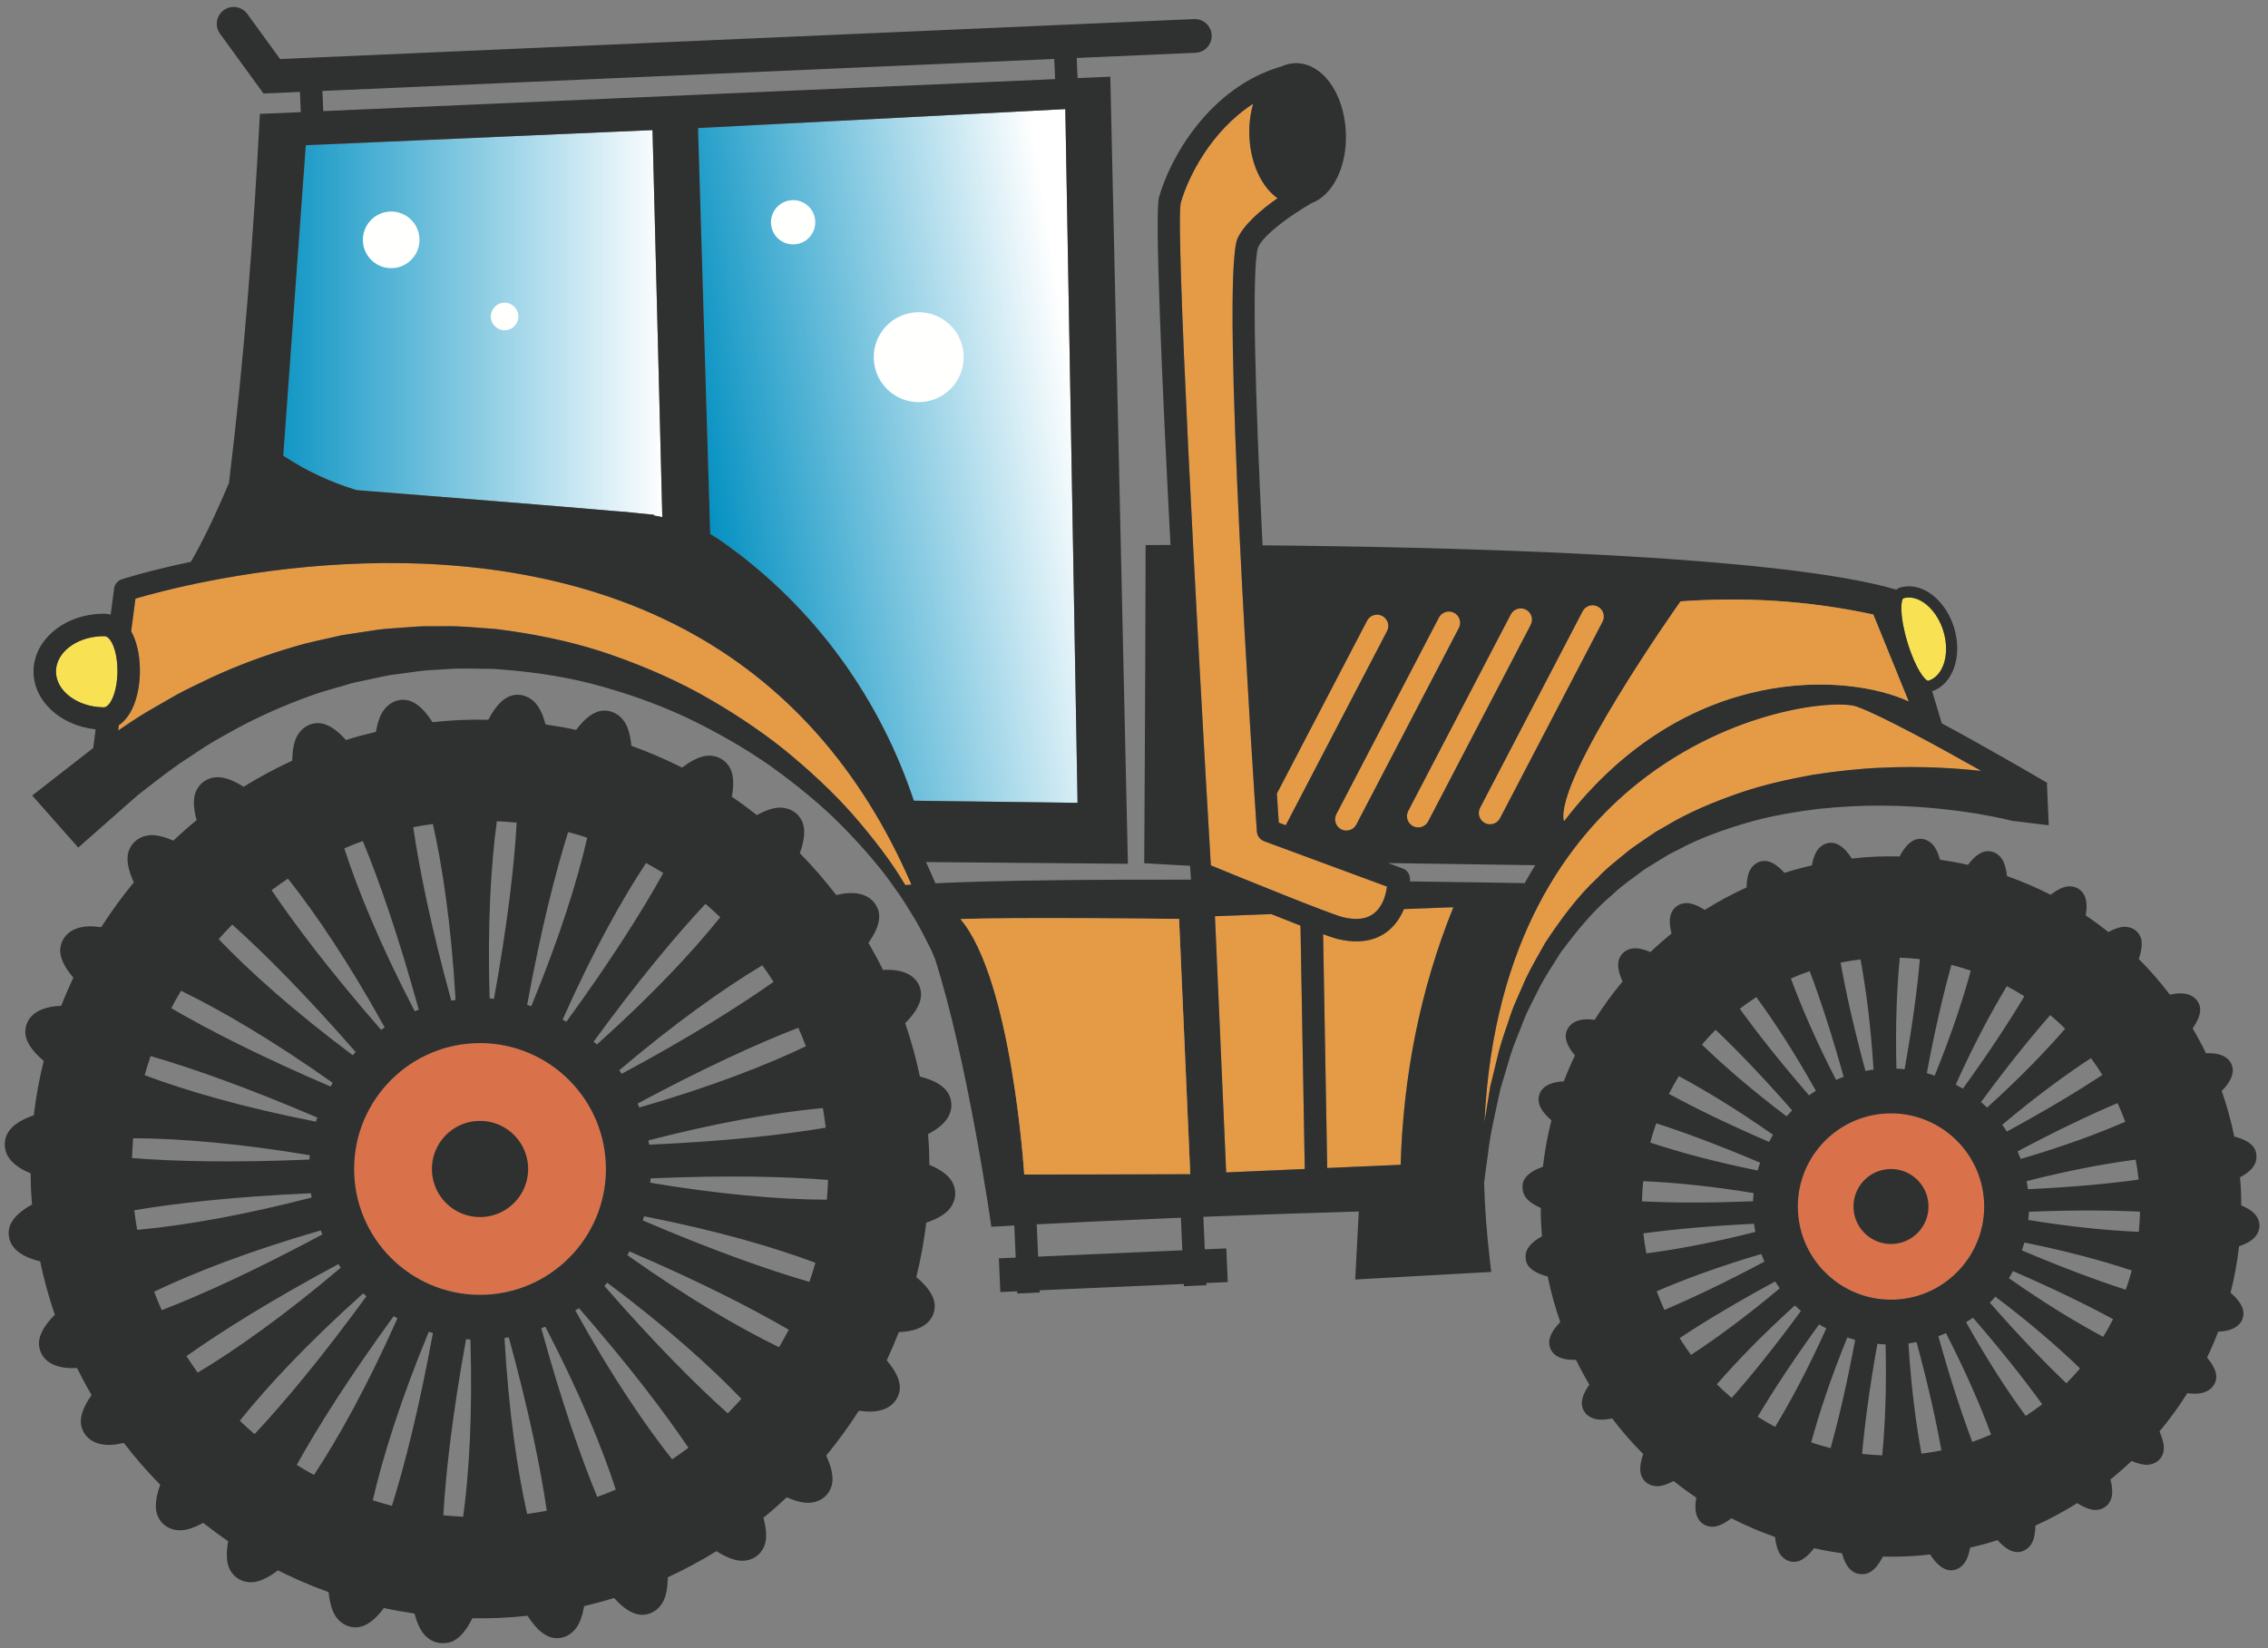 <?xml version="1.0" encoding="UTF-8"?>
<!DOCTYPE svg PUBLIC "-//W3C//DTD SVG 1.1//EN" "http://www.w3.org/Graphics/SVG/1.1/DTD/svg11.dtd">
<svg version="1.1" xmlns="http://www.w3.org/2000/svg" xmlns:xlink="http://www.w3.org/1999/xlink" x="0" y="0" width="586" height="426" viewBox="0, 0, 586, 426">
  <rect x="0" y="0" width="586" height="426" fill="#808080" stroke="none"/>
  <defs>
    <linearGradient id="Gradient_1" gradientUnits="userSpaceOnUse" x1="374.285" y1="261.731" x2="580.497" y2="228.961" gradientTransform="matrix(0.481, 0, 0, 0.48, 0, 0)">
      <stop offset="0" stop-color="#008FC1"/>
      <stop offset="1" stop-color="#FFFFFF"/>
    </linearGradient>
    <clipPath id="Clip_1">
      <path d="M278.416,207.489 L236.107,206.931 C227.629,181.326 210.997,157.035 186.166,139.692 C185.311,139.098 184.42,138.549 183.511,138.036 L180.352,33.096 L275.257,28.191 L278.416,207.489 z"/>
    </clipPath>
    <linearGradient id="Gradient_2" gradientUnits="userSpaceOnUse" x1="150.216" y1="173.795" x2="357.216" y2="173.795" gradientTransform="matrix(0.481, 0, 0, 0.481, 0, 0)">
      <stop offset="0" stop-color="#1096C5"/>
      <stop offset="1" stop-color="#FFFFFF"/>
    </linearGradient>
    <clipPath id="Clip_2">
      <path d="M171.127,133.644 C170.416,133.491 169.696,133.347 168.967,133.221 L168.976,133.032 C168.067,132.933 166.645,132.789 164.872,132.627 C162.829,132.384 160.732,132.195 158.572,132.06 C142.921,130.701 114.508,128.433 92.089,126.66 C85.564,124.635 79.219,121.782 73.189,117.75 L79.012,37.533 L168.598,33.618 L171.127,133.644 z"/>
    </clipPath>
  </defs>
  <g id="Layer_1">
    <g clip-path="url(#Clip_1)">
      <path d="M279.409,27.526 L279.409,208.006 L179.842,208.006 L179.842,27.526 L279.409,27.526 z" fill="url(#Gradient_1)"/>
    </g>
    <g clip-path="url(#Clip_2)">
      <path d="M171.821,32.85 L171.821,134.341 L72.254,134.341 L72.254,32.85 L171.821,32.85 z" fill="url(#Gradient_2)"/>
    </g>
    <path d="M14.467,173.446 C14.531,168.675 19.624,164.716 26.059,164.434 C26.374,164.421 26.696,164.416 27.017,164.421 C28.56,164.444 30.261,167.893 30.341,173.002 C30.426,178.517 28.569,182.721 26.858,182.795 L26.772,182.798 C19.92,182.705 14.402,178.513 14.467,173.446" fill="#F8E253"/>
    <path d="M498.194,175.95 C497.5,175.952 494.98,173.081 492.825,165.93 C490.672,158.774 491.195,154.999 491.773,154.629 C492.164,154.513 492.578,154.442 492.997,154.424 C496.663,154.263 500.592,158.008 502.137,163.133 C503.907,169.01 502.14,174.757 498.194,175.95" fill="#F8E253"/>
    <path d="M91.52,303.53 C90.736,285.604 104.683,270.384 122.604,269.601 C140.525,268.817 155.748,282.76 156.531,300.686 C157.315,318.605 143.369,333.824 125.446,334.609 C107.527,335.392 92.304,321.449 91.52,303.53" fill="#D9724A"/>
    <path d="M489.643,335.865 C476.382,336.446 465.12,326.124 464.54,312.862 C463.959,299.596 474.275,288.334 487.537,287.757 C500.801,287.175 512.063,297.493 512.644,310.756 C513.222,324.02 502.905,335.286 489.643,335.865" fill="#D9724A"/>
    <path d="M358.367,229.132 C357.973,232.086 356.484,237.227 350.903,237.473 C349.707,237.524 348.356,237.372 346.879,237.006 C343.204,236.013 322.468,227.592 312.857,223.64 C308.961,157.558 303.742,58.741 305.071,52.475 C306.971,45.7 312.977,33.778 323.785,26.826 C323.044,29.365 322.682,32.222 322.814,35.263 C323.126,42.396 326.014,48.34 330.079,51.227 C325.844,54.192 321.292,58.052 319.64,61.858 C315.44,74.823 323.776,200.58 324.742,214.878 C324.818,216.02 325.56,217.01 326.633,217.406 L358.367,229.132" fill="#E59B46"/>
    <path d="M358.373,163.104 L332.207,213.273 L330.412,212.609 C330.249,210.163 330.083,207.641 329.916,205.094 L353.223,160.413 C353.965,158.992 355.719,158.441 357.143,159.183 C358.564,159.927 359.117,161.678 358.373,163.104" fill="#E59B46"/>
    <path d="M376.935,162.291 L350.444,213.086 C349.946,214.04 348.996,214.601 347.991,214.646 C347.501,214.667 346.992,214.564 346.522,214.32 C345.101,213.576 344.55,211.821 345.292,210.397 L371.783,159.602 C372.526,158.179 374.285,157.626 375.706,158.37 C377.126,159.114 377.679,160.868 376.935,162.291" fill="#E59B46"/>
    <path d="M395.506,161.478 L369.007,212.275 C368.509,213.228 367.56,213.789 366.555,213.834 C366.063,213.856 365.556,213.753 365.087,213.507 C363.663,212.763 363.114,211.01 363.854,209.586 L390.352,158.789 C391.094,157.368 392.848,156.814 394.269,157.558 C395.694,158.301 396.244,160.055 395.506,161.478" fill="#E59B46"/>
    <path d="M414.067,160.668 L387.57,211.463 C387.072,212.415 386.121,212.977 385.12,213.023 C384.625,213.043 384.121,212.942 383.65,212.694 C382.229,211.951 381.678,210.197 382.418,208.774 L408.912,157.976 C409.655,156.555 411.409,156.004 412.833,156.747 C414.256,157.49 414.808,159.244 414.067,160.668" fill="#E59B46"/>
    <path d="M383.553,290.051 C385.792,242.845 405.361,216.578 423.278,202.329 C447.476,183.081 474.485,180.733 479.748,182.611 C486.04,184.858 501.196,193.172 511.915,199.224 C505.584,198.562 496.681,197.9 486.028,198.409 C480.576,198.621 474.686,199.269 468.503,200.215 C462.34,201.341 455.86,202.719 449.374,204.948 C442.917,207.205 436.313,209.88 430.145,213.635 L427.8,214.975 L425.55,216.503 C424.064,217.54 422.539,218.537 421.078,219.611 C418.3,221.969 415.329,224.11 412.838,226.793 C407.473,231.76 403.197,237.714 399.264,243.622 C397.533,246.727 395.732,249.77 394.231,252.895 C392.9,256.098 391.333,259.158 390.272,262.347 C389.254,265.545 388.052,268.622 387.25,271.744 C386.493,274.869 385.751,277.928 385.027,280.901 C384.532,284.053 383.997,287.096 383.553,290.051" fill="#E59B46"/>
    <path d="M342.924,301.854 L341.864,241.433 C343.452,242.012 344.699,242.435 345.431,242.634 C347.511,243.143 349.412,243.354 351.154,243.278 C357.503,242.997 360.986,239.139 362.75,234.941 L375.518,234.458 C366.736,256.227 362.576,278.449 361.891,301.024 L356.318,301.266 L352.047,301.453 L342.924,301.854" fill="#E59B46"/>
    <path d="M313.918,236.792 L328.459,236.239 C331.072,237.283 333.656,238.301 336.015,239.219 L337.12,302.107 L316.816,302.996 L313.918,236.792" fill="#E59B46"/>
    <path d="M34.998,154.707 C47.017,151.156 119.21,131.919 176.956,162.705 C202.979,176.58 222.583,198.713 235.491,228.62 C234.953,228.659 234.427,228.699 233.918,228.736 C233.833,228.598 233.75,228.46 233.659,228.322 C230.17,222.453 225.626,216.594 220.5,210.677 C215.331,204.781 209.247,199.147 202.61,193.714 C195.902,188.358 188.451,183.477 180.531,179.084 C172.568,174.761 164.021,171.205 155.224,168.308 C146.391,165.484 137.237,163.687 128.117,162.559 C123.538,162.26 118.984,161.715 114.464,161.85 C112.206,161.884 109.95,161.764 107.723,161.926 C105.497,162.089 103.281,162.251 101.088,162.408 C98.879,162.505 96.732,162.89 94.59,163.2 C92.447,163.53 90.326,163.854 88.226,164.173 C84.113,165.176 79.992,165.892 76.128,167.096 C68.348,169.339 61.171,172.077 54.755,175.031 C51.594,176.594 48.483,177.972 45.666,179.522 C42.876,181.129 40.233,182.651 37.749,184.083 C35.105,185.704 32.723,187.29 30.536,188.781 L30.713,187.416 C34.531,184.883 36.238,178.697 36.149,172.915 C36.087,168.918 35.264,165.608 33.889,163.156 L34.998,154.707" fill="#E59B46"/>
    <path d="M225.764,92.812 C226.045,99.225 231.47,104.196 237.881,103.914 C244.296,103.634 249.266,98.21 248.984,91.797 C248.703,85.386 243.28,80.415 236.867,80.696 C230.454,80.976 225.483,86.401 225.764,92.812" fill="#FFFFFE"/>
    <path d="M126.822,81.944 C126.908,83.91 128.573,85.433 130.537,85.348 C132.502,85.261 134.028,83.598 133.942,81.632 C133.855,79.666 132.191,78.143 130.226,78.23 C128.261,78.316 126.736,79.977 126.822,81.944" fill="#FFFFFE"/>
    <path d="M199.204,57.695 C199.343,60.852 202.022,63.299 205.176,63.161 C208.329,63.023 210.783,60.351 210.646,57.194 C210.508,54.037 207.829,51.59 204.677,51.727 C201.522,51.865 199.067,54.537 199.204,57.695" fill="#FFFFFE"/>
    <path d="M93.764,62.306 C93.94,66.345 97.359,69.474 101.395,69.297 C105.431,69.12 108.561,65.706 108.383,61.667 C108.207,57.63 104.791,54.501 100.754,54.677 C96.72,54.853 93.588,58.269 93.764,62.306" fill="#FFFFFE"/>
    <path d="M248.184,237.542 C260.52,237.005 304.648,237.483 304.648,237.483 L307.53,303.402 L264.64,303.538 C264.64,303.538 261.474,253.186 248.184,237.542 z M267.869,316.413 C276.53,315.972 289.484,315.347 305.116,314.705 L305.485,323.127 L268.234,324.757 L267.869,316.413 z M305.071,52.475 C306.971,45.7 312.977,33.778 323.785,26.826 C323.044,29.365 322.682,32.222 322.814,35.263 C323.126,42.396 326.014,48.34 330.079,51.227 C325.844,54.192 321.292,58.052 319.64,61.858 C315.44,74.823 323.776,200.58 324.742,214.878 C324.818,216.02 325.56,217.01 326.633,217.406 L358.367,229.132 C357.973,232.086 356.484,237.227 350.903,237.473 C349.707,237.524 348.356,237.372 346.879,237.006 C343.204,236.013 322.468,227.592 312.857,223.64 C308.961,157.558 303.742,58.741 305.071,52.475 z M313.918,236.792 L328.459,236.239 C331.072,237.283 333.656,238.301 336.015,239.219 L337.12,302.107 L316.816,302.996 L313.918,236.792 z M342.924,301.854 L341.864,241.433 C343.452,242.012 344.699,242.435 345.431,242.634 C347.511,243.143 349.412,243.354 351.154,243.278 C357.503,242.997 360.986,239.139 362.75,234.941 L375.518,234.458 C366.736,256.227 362.576,278.449 361.891,301.024 L356.318,301.266 L352.047,301.453 L342.924,301.854 z M364.301,227.786 C364.308,227.565 364.318,227.339 364.316,227.137 C364.304,225.927 363.548,224.852 362.416,224.437 L358.665,223.05 L396.677,223.601 C395.742,225.093 394.834,226.643 393.945,228.236 C391.738,228.193 380.297,227.991 364.301,227.786 z M383.553,290.051 C385.792,242.845 405.361,216.578 423.278,202.329 C447.476,183.081 474.485,180.733 479.748,182.611 C486.04,184.858 501.196,193.172 511.915,199.224 C505.584,198.562 496.681,197.9 486.028,198.409 C480.576,198.621 474.686,199.269 468.503,200.215 C462.34,201.341 455.86,202.719 449.374,204.948 C442.917,207.205 436.313,209.88 430.145,213.635 L427.8,214.975 L425.55,216.503 C424.064,217.54 422.539,218.537 421.078,219.611 C418.3,221.969 415.329,224.11 412.838,226.793 C407.473,231.76 403.197,237.714 399.264,243.622 C397.533,246.727 395.732,249.77 394.231,252.895 C392.9,256.098 391.333,259.158 390.272,262.347 C389.254,265.545 388.052,268.622 387.25,271.744 C386.493,274.869 385.751,277.928 385.027,280.901 C384.532,284.053 383.997,287.096 383.553,290.051 z M498.194,175.95 C497.5,175.952 494.98,173.081 492.825,165.93 C490.672,158.774 491.195,154.999 491.773,154.629 C492.164,154.513 492.578,154.442 492.997,154.424 C496.663,154.263 500.592,158.008 502.137,163.133 C503.907,169.01 502.14,174.757 498.194,175.95 z M493.14,181.255 C478.052,174.176 435.979,170.695 404.109,212.189 C401.691,201.264 434.217,155.418 434.217,155.418 C450.108,154.288 466.596,155.054 484.022,158.821 L493.14,181.255 z M414.067,160.668 L387.57,211.463 C387.072,212.415 386.121,212.977 385.12,213.023 C384.625,213.043 384.121,212.942 383.65,212.694 C382.229,211.951 381.678,210.197 382.418,208.774 L408.912,157.976 C409.655,156.555 411.409,156.004 412.833,156.747 C414.256,157.49 414.808,159.244 414.067,160.668 z M395.506,161.478 L369.007,212.275 C368.509,213.228 367.56,213.789 366.555,213.834 C366.063,213.856 365.556,213.753 365.087,213.507 C363.663,212.763 363.114,211.01 363.854,209.586 L390.352,158.789 C391.094,157.368 392.848,156.814 394.269,157.558 C395.694,158.301 396.244,160.055 395.506,161.478 z M376.935,162.291 L350.444,213.086 C349.946,214.04 348.996,214.601 347.991,214.646 C347.501,214.667 346.992,214.564 346.522,214.32 C345.101,213.576 344.55,211.821 345.292,210.397 L371.783,159.602 C372.526,158.179 374.285,157.626 375.706,158.37 C377.126,159.114 377.679,160.868 376.935,162.291 z M358.373,163.104 L332.207,213.273 L330.412,212.609 C330.249,210.163 330.083,207.641 329.916,205.094 L353.223,160.413 C353.965,158.992 355.719,158.441 357.143,159.183 C358.564,159.927 359.117,161.678 358.373,163.104 z M236.11,206.934 C227.626,181.325 210.996,157.033 186.169,139.688 C185.313,139.094 184.422,138.548 183.508,138.035 L180.354,33.099 L275.256,28.195 L278.419,207.488 L236.11,206.934 z M272.616,20.445 L83.527,28.717 L83.299,23.507 L272.387,15.235 L272.616,20.445 z M73.189,117.752 L79.01,37.533 L168.598,33.614 L171.129,133.64 C170.416,133.491 169.698,133.346 168.965,133.221 L168.974,133.036 C168.063,132.932 166.641,132.793 164.876,132.631 C162.828,132.384 160.728,132.198 158.574,132.063 C142.92,130.698 114.512,128.429 92.085,126.659 C85.568,124.633 79.216,121.786 73.189,117.752 z M176.956,162.705 C202.979,176.58 222.583,198.713 235.491,228.62 C234.953,228.659 234.427,228.699 233.918,228.736 C233.833,228.598 233.75,228.46 233.659,228.322 C230.17,222.453 225.626,216.594 220.5,210.677 C215.331,204.781 209.247,199.147 202.61,193.714 C195.902,188.358 188.451,183.477 180.531,179.084 C172.568,174.761 164.021,171.205 155.224,168.308 C146.391,165.484 137.237,163.687 128.117,162.559 C123.538,162.26 118.984,161.715 114.464,161.85 C112.206,161.884 109.95,161.764 107.723,161.926 C105.497,162.089 103.281,162.251 101.088,162.408 C98.879,162.505 96.732,162.89 94.59,163.2 C92.447,163.53 90.326,163.854 88.226,164.173 C84.113,165.176 79.992,165.892 76.128,167.096 C68.348,169.339 61.171,172.077 54.755,175.031 C51.594,176.594 48.483,177.972 45.666,179.522 C42.876,181.129 40.233,182.651 37.749,184.083 C35.105,185.704 32.723,187.29 30.536,188.781 L30.713,187.416 C34.531,184.883 36.238,178.697 36.149,172.915 C36.087,168.918 35.264,165.608 33.889,163.156 L34.998,154.707 C47.017,151.156 119.21,131.919 176.956,162.705 z M30.341,173.002 C30.426,178.517 28.569,182.721 26.858,182.795 L26.772,182.798 C19.92,182.705 14.402,178.513 14.467,173.446 C14.531,168.675 19.624,164.716 26.059,164.434 C26.374,164.421 26.696,164.416 27.017,164.421 C28.56,164.444 30.261,167.893 30.341,173.002 z M262.069,316.723 L262.431,325.012 L258.079,325.199 L258.459,333.906 L262.813,333.717 L262.839,334.293 L268.642,334.038 L268.617,333.461 L305.865,331.831 L305.891,332.408 L311.695,332.155 L311.671,331.58 L317.231,331.336 L316.854,322.629 L311.29,322.873 L310.921,314.469 C323.157,313.987 336.767,313.504 351.076,313.099 L350.161,330.674 L385.297,328.716 L384.96,325.831 C384.139,318.79 383.656,312.111 383.456,305.747 L383.463,305.629 C383.735,303.242 384.127,300.744 384.475,298.141 C385.026,292.903 386.429,287.374 387.655,281.505 C388.513,278.633 389.392,275.682 390.287,272.671 C391.227,269.672 392.552,266.742 393.689,263.703 C394.87,260.676 396.543,257.813 397.967,254.807 C399.562,251.885 401.433,249.082 403.215,246.216 C407.25,240.805 411.538,235.424 416.787,231.057 C419.226,228.673 422.114,226.829 424.784,224.771 C426.199,223.842 427.663,222.995 429.09,222.106 L431.236,220.796 L433.477,219.67 C439.352,216.484 445.616,214.332 451.706,212.541 C457.832,210.778 463.947,209.812 469.741,209.055 C475.572,208.474 481.107,208.145 486.231,208.213 C496.479,208.249 504.982,209.357 510.847,210.285 C513.77,210.793 516.055,211.233 517.568,211.581 C519.047,211.933 519.835,212.122 519.835,212.122 L529.354,213.28 L528.884,202.52 L528.986,202.34 L528.871,202.273 L528.87,202.215 L528.71,202.179 L526.479,200.875 C525.647,200.388 513.559,193.324 501.707,186.926 L499.233,178.638 C504.567,176.857 507.12,169.609 504.919,162.296 C502.973,155.833 497.904,151.302 492.872,151.523 C492.209,151.55 491.559,151.663 490.928,151.852 C490.561,151.962 490.248,152.151 489.957,152.383 C459.302,143.313 372.634,141.331 326.219,140.933 C324.339,102.87 323.351,69.239 325.068,63.908 C326.542,60.556 333.487,55.643 338.793,52.543 C344.345,50.504 348.129,43.09 347.738,34.173 C347.287,23.865 341.462,16.031 334.475,16.337 C333.321,16.388 332.225,16.675 331.191,17.134 C312.159,22.63 302.165,41.327 299.487,50.887 C298.295,54.371 300.157,97.159 302.423,140.841 C298.312,140.85 295.999,140.865 295.999,140.865 C295.934,176.81 295.641,223.094 295.641,223.094 L307.482,223.757 C307.557,224.986 307.722,227.339 307.722,227.339 C282.639,227.292 257.736,227.497 241.686,228.264 C240.907,226.406 240.083,224.593 239.257,222.789 L291.423,223.235 L286.884,19.821 L278.422,20.191 L278.191,14.98 L308.907,13.637 C311.315,13.531 313.178,11.498 313.071,9.092 C312.968,6.687 310.933,4.824 308.527,4.929 L72.381,15.259 L63.896,3.59 C62.476,1.639 59.751,1.216 57.809,2.628 C55.863,4.044 55.43,6.77 56.845,8.715 L68.085,24.172 L77.493,23.76 L77.721,28.971 L67.141,29.433 C65.498,61.177 63.065,92.949 59.163,124.781 C58.023,127.51 53.558,138.008 49.323,145.187 C38.375,147.479 31.678,149.641 31.445,149.717 C30.387,150.069 29.621,150.991 29.477,152.099 L28.596,158.83 C28.108,158.719 27.614,158.618 27.091,158.611 C17.002,158.49 8.765,165.169 8.66,173.367 C8.556,181.086 15.598,187.552 24.713,188.488 L24.08,193.315 C18.437,197.711 15.21,200.226 15.21,200.226 L8.323,205.593 L20.217,219.05 L26.754,213.289 C26.754,213.289 29.97,210.451 35.599,205.489 C38.576,203.232 42.107,200.336 46.373,197.351 C48.546,195.911 50.859,194.383 53.296,192.775 C55.763,191.213 58.494,189.821 61.273,188.213 C66.911,185.189 73.243,182.327 80.158,179.864 C83.59,178.549 87.265,177.707 90.957,176.545 C92.84,176.142 94.745,175.734 96.67,175.318 C98.6,174.917 100.538,174.437 102.537,174.236 C104.526,173.969 106.539,173.698 108.559,173.426 C110.585,173.149 112.647,173.144 114.715,172.987 C118.855,172.597 123.055,172.865 127.306,172.867 C135.772,173.407 144.393,174.543 152.83,176.688 C161.235,178.905 169.521,181.764 177.339,185.419 C185.116,189.136 192.54,193.365 199.3,198.125 C205.99,202.957 212.211,208.042 217.56,213.448 C222.866,218.875 227.647,224.313 231.388,229.819 C233.403,232.477 234.948,235.274 236.574,237.842 C238.079,240.476 239.38,243.057 240.59,245.487 C240.92,246.292 241.258,247.044 241.592,247.815 C250.121,274.606 256.145,317.044 256.145,317.044 C256.145,317.044 258.25,316.925 262.069,316.723 z M488.167,302.126 C493.515,301.893 498.039,306.035 498.273,311.384 C498.507,316.734 494.364,321.258 489.015,321.492 C483.668,321.724 479.143,317.58 478.907,312.234 C478.674,306.882 482.821,302.362 488.167,302.126 z M424.253,310.472 C424.289,308.72 424.388,306.981 424.564,305.264 C433.139,305.62 442.855,306.655 453.105,308.334 C453.037,309.035 452.978,309.738 452.95,310.448 C441.367,310.912 431.863,310.85 424.253,310.472 z M424.614,318.754 C432.162,317.716 441.626,316.823 453.205,316.273 C453.294,316.982 453.416,317.676 453.544,318.368 C443.479,320.936 433.891,322.816 425.38,323.915 C425.055,322.219 424.803,320.494 424.614,318.754 z M428.064,333.714 C435.237,330.605 444.197,327.292 455.08,324.084 C455.325,324.754 455.614,325.395 455.896,326.045 C445.796,331.417 437.188,335.509 430.052,338.531 C429.329,336.952 428.656,335.357 428.064,333.714 z M433.979,345.82 C440.331,341.611 448.471,336.698 458.662,331.181 C459.05,331.776 459.423,332.372 459.842,332.943 C451.202,340.206 443.495,345.863 436.918,350.149 C435.877,348.752 434.906,347.303 433.979,345.82 z M443.591,357.763 C448.707,351.853 455.347,344.985 463.759,337.38 C464.265,337.873 464.785,338.346 465.32,338.81 C458.46,348.153 452.483,355.549 447.443,361.264 C446.109,360.156 444.832,358.982 443.591,357.763 z M454.146,366.137 C458.034,359.598 463.23,351.649 470.009,342.274 C470.614,342.644 471.247,342.963 471.874,343.295 C467.215,353.638 462.711,362.071 458.656,368.758 C457.115,367.941 455.611,367.07 454.146,366.137 z M467.982,372.767 C470.026,365.217 473.031,356.147 477.309,345.637 C477.978,345.86 478.645,346.096 479.329,346.279 C477.209,357.664 475.035,366.91 472.979,374.244 C471.286,373.823 469.621,373.327 467.982,372.767 z M481.129,375.737 C481.794,368.141 483.035,358.711 485.075,347.294 C485.778,347.363 486.479,347.423 487.188,347.454 C487.476,358.792 487.073,368.335 486.321,376.116 C484.572,376.054 482.84,375.934 481.129,375.737 z M489.643,335.865 C476.382,336.446 465.12,326.124 464.54,312.862 C463.959,299.596 474.275,288.334 487.537,287.757 C500.801,287.175 512.063,297.493 512.644,310.756 C513.222,324.02 502.905,335.286 489.643,335.865 z M493.099,347.196 C493.808,347.101 494.502,346.982 495.194,346.852 C498.223,358.047 500.282,367.333 501.611,374.841 C499.923,375.19 498.203,375.457 496.47,375.674 C495.039,367.986 493.801,358.515 493.099,347.196 z M500.826,345.338 C501.495,345.092 502.14,344.804 502.787,344.523 C507.971,354.615 511.75,363.393 514.447,370.736 C512.864,371.431 511.249,372.069 509.597,372.643 C506.91,365.516 503.936,356.49 500.826,345.338 z M507.996,341.717 C508.59,341.329 509.194,340.951 509.761,340.535 C517.332,349.283 523.209,356.743 527.654,362.916 C526.275,363.973 524.853,364.978 523.389,365.921 C518.765,359.615 513.542,351.612 507.996,341.717 z M533.904,357.484 C528.384,352.228 521.784,345.378 514.137,336.668 C514.628,336.162 515.104,335.644 515.564,335.112 C524.609,341.948 531.824,348.215 537.438,353.654 C536.309,354.975 535.134,356.257 533.904,357.484 z M519.074,330.346 C519.443,329.746 519.767,329.116 520.097,328.493 C530.732,333.1 539.273,337.279 545.968,340.92 C545.175,342.474 544.33,344.002 543.419,345.486 C536.494,341.792 528.318,336.828 519.074,330.346 z M522.403,323.136 C522.631,322.463 522.857,321.8 523.045,321.115 C534.163,323.356 543.382,325.874 550.801,328.344 C550.351,330.028 549.824,331.683 549.241,333.314 C541.866,330.931 532.937,327.608 522.403,323.136 z M524.075,315.281 C524.146,314.581 524.207,313.878 524.233,313.165 C535.814,312.703 545.318,312.766 552.93,313.14 C552.894,314.893 552.795,316.632 552.618,318.349 C544.043,317.997 534.326,316.956 524.075,315.281 z M552.567,304.859 C545.02,305.901 535.556,306.792 523.979,307.34 C523.889,306.635 523.768,305.942 523.637,305.25 C533.702,302.681 543.29,300.801 551.802,299.698 C552.126,301.394 552.377,303.117 552.567,304.859 z M549.117,289.905 C541.946,293.012 532.981,296.323 522.102,299.529 C521.855,298.862 521.57,298.218 521.283,297.571 C531.386,292.195 539.992,288.102 547.131,285.086 C547.854,286.658 548.523,288.261 549.117,289.905 z M543.202,277.791 C536.852,282.004 528.712,286.913 518.52,292.431 C518.134,291.841 517.758,291.24 517.341,290.676 C525.979,283.41 533.688,277.75 540.264,273.462 C541.305,274.865 542.276,276.316 543.202,277.791 z M533.592,265.848 C528.474,271.76 521.835,278.633 513.426,286.236 C512.918,285.744 512.397,285.27 511.864,284.806 C518.721,275.463 524.697,268.062 529.736,262.347 C531.07,263.463 532.354,264.635 533.592,265.848 z M523.037,257.479 C519.147,264.018 513.947,271.965 507.172,281.344 C506.568,280.979 505.934,280.655 505.312,280.321 C509.969,269.975 514.473,261.55 518.528,254.864 C520.07,255.676 521.571,256.547 523.037,257.479 z M509.2,250.848 C507.156,258.397 504.154,267.474 499.877,277.979 C499.202,277.756 498.537,277.52 497.852,277.337 C499.973,265.953 502.146,256.703 504.207,249.374 C505.898,249.801 507.564,250.291 509.2,250.848 z M496.053,247.885 C495.389,255.478 494.147,264.906 492.105,276.326 C491.404,276.254 490.705,276.189 489.993,276.166 C489.702,264.828 490.107,255.283 490.863,247.502 C492.61,247.562 494.344,247.682 496.053,247.885 z M484.081,276.425 C483.375,276.51 482.684,276.634 481.991,276.77 C478.957,265.571 476.899,256.285 475.572,248.781 C477.263,248.43 478.975,248.158 480.711,247.945 C482.144,255.632 483.378,265.106 484.081,276.425 z M476.354,278.278 C475.688,278.52 475.045,278.812 474.396,279.093 C469.215,269 465.431,260.219 462.734,252.883 C464.316,252.185 465.935,251.547 467.582,250.978 C470.275,258.098 473.247,267.121 476.354,278.278 z M469.184,281.902 C468.591,282.285 467.987,282.664 467.42,283.082 C459.85,274.336 453.975,266.873 449.527,260.701 C450.907,259.643 452.328,258.638 453.797,257.698 C458.415,264.002 463.64,272.001 469.184,281.902 z M443.28,266.135 C448.797,271.388 455.4,278.237 463.047,286.948 C462.557,287.451 462.078,287.972 461.617,288.506 C452.572,281.666 445.359,275.401 439.743,269.963 C440.877,268.641 442.045,267.36 443.28,266.135 z M458.104,293.267 C457.739,293.869 457.419,294.5 457.084,295.119 C446.449,290.512 437.911,286.338 431.215,282.7 C432.011,281.143 432.849,279.614 433.767,278.125 C440.689,281.821 448.863,286.787 458.104,293.267 z M454.778,300.481 C454.554,301.15 454.322,301.817 454.137,302.5 C443.02,300.26 433.801,297.742 426.382,295.277 C426.829,293.591 427.358,291.936 427.94,290.305 C435.314,292.68 444.245,296.011 454.778,300.481 z M398.099,312.178 C398.104,313.367 398.112,314.564 398.165,315.763 C398.219,317.01 398.315,318.245 398.419,319.477 C395.685,321.012 394.082,322.789 394.173,324.861 C394.22,325.948 394.366,328.485 399.896,329.889 C400.716,333.922 401.807,337.856 403.139,341.669 C401.045,343.816 400.039,345.804 400.313,347.541 C400.556,349.084 401.776,351.64 407.199,351.422 C408.269,353.615 409.417,355.76 410.652,357.844 C409.126,360.025 408.379,362.02 408.834,363.667 C409.054,364.474 410.097,367.072 414.276,366.889 C414.933,366.861 415.708,366.737 416.535,366.565 C419.01,369.818 421.687,372.9 424.569,375.779 C423.776,378.111 423.558,380.053 424.105,381.421 C424.793,383.154 426.452,384.176 428.426,384.096 C429.536,384.045 430.883,383.573 432.421,382.752 C434.317,384.257 436.265,385.69 438.28,387.04 C437.911,389.229 437.987,391.041 438.674,392.325 C439.467,393.8 440.954,394.635 442.655,394.562 C444.009,394.503 445.611,393.701 447.375,392.381 C450.993,394.237 454.746,395.849 458.617,397.213 C458.836,399.127 459.262,400.668 459.965,401.684 C460.866,402.992 462.228,403.702 463.703,403.644 L463.708,403.643 C465.422,403.568 467.096,402.241 468.705,400.112 C471.077,400.643 473.486,401.079 475.927,401.417 C476.391,403.097 476.979,404.397 477.705,405.23 C478.656,406.32 479.899,406.89 481.211,406.831 L481.228,406.831 C482.159,406.791 484.256,406.662 486.494,402.278 C488.499,402.321 490.512,402.323 492.544,402.233 C494.623,402.143 496.667,401.958 498.701,401.736 C500.421,404.417 502.277,405.906 504.238,405.821 L504.242,405.821 C505.553,405.762 506.744,405.087 507.596,403.924 C508.248,403.03 508.722,401.684 509.039,399.97 C511.437,399.417 513.799,398.775 516.12,398.032 C517.909,400.014 519.688,401.19 521.402,401.116 C522.877,401.051 524.176,400.222 524.961,398.842 C525.574,397.768 525.861,396.197 525.913,394.264 C529.653,392.573 533.249,390.634 536.691,388.47 C538.562,389.627 540.23,390.29 541.581,390.229 L541.586,390.229 C543.286,390.155 544.694,389.193 545.354,387.652 C545.927,386.315 545.848,384.498 545.287,382.355 C547.175,380.833 548.991,379.235 550.747,377.572 C552.349,378.249 553.734,378.606 554.841,378.556 L554.844,378.556 C556.817,378.471 558.376,377.306 558.918,375.52 C559.346,374.108 558.958,372.193 557.962,369.936 C560.579,366.816 562.977,363.509 565.162,360.056 C565.996,360.155 566.775,360.211 567.434,360.181 L567.435,360.181 C571.616,359.999 572.43,357.318 572.578,356.497 C572.887,354.814 571.968,352.892 570.253,350.852 C571.301,348.67 572.258,346.433 573.13,344.157 C578.555,343.904 579.551,341.255 579.655,339.691 C579.777,337.936 578.603,336.044 576.326,334.088 C577.319,330.182 578.06,326.178 578.521,322.098 C582.188,320.831 582.962,319.365 583.314,318.682 C584.031,317.308 583.952,315.749 583.098,314.412 C582.385,313.295 581.003,312.332 579.084,311.496 C579.081,310.284 579.072,309.072 579.018,307.853 C578.967,306.651 578.87,305.461 578.771,304.276 C582.461,302.281 583.083,300.367 583.012,298.755 C582.963,297.663 582.815,295.133 577.281,293.727 C576.467,289.691 575.375,285.762 574.044,281.947 C576.139,279.796 577.143,277.809 576.87,276.073 C576.625,274.528 575.401,271.971 569.981,272.194 C568.912,270.001 567.763,267.856 566.528,265.772 C568.057,263.588 568.802,261.598 568.351,259.949 C568.127,259.149 567.082,256.539 562.903,256.725 C562.245,256.752 561.474,256.881 560.646,257.055 C558.174,253.801 555.494,250.713 552.613,247.84 C553.405,245.502 553.628,243.561 553.08,242.194 C552.387,240.457 550.729,239.443 548.757,239.526 C547.646,239.576 546.303,240.043 544.765,240.865 C542.867,239.359 540.917,237.928 538.904,236.575 C539.273,234.39 539.197,232.575 538.508,231.293 C537.715,229.819 536.229,228.981 534.527,229.057 C533.179,229.115 531.572,229.916 529.81,231.238 C526.19,229.38 522.437,227.763 518.564,226.406 C518.348,224.488 517.918,222.945 517.217,221.928 C516.314,220.622 514.949,219.91 513.477,219.976 C511.761,220.051 510.09,221.377 508.48,223.504 C506.107,222.976 503.698,222.538 501.259,222.197 C500.792,220.52 500.204,219.219 499.477,218.385 C498.528,217.296 497.282,216.729 495.969,216.786 C494.005,216.871 492.288,218.518 490.808,221.346 C488.764,221.295 486.708,221.291 484.634,221.382 C482.56,221.471 480.514,221.656 478.479,221.883 C476.76,219.197 474.904,217.71 472.94,217.797 C471.629,217.852 470.437,218.529 469.586,219.697 C468.936,220.589 468.463,221.935 468.144,223.645 C465.746,224.201 463.382,224.843 461.065,225.581 C459.272,223.6 457.494,222.424 455.778,222.498 C454.303,222.563 453.006,223.395 452.221,224.772 C451.612,225.849 451.32,227.421 451.27,229.347 C447.53,231.046 443.932,232.983 440.489,235.144 C438.62,233.987 436.951,233.328 435.598,233.39 C433.898,233.465 432.488,234.428 431.828,235.965 C431.254,237.301 431.335,239.117 431.895,241.262 C430.007,242.781 428.189,244.382 426.434,246.045 C424.831,245.362 423.447,245.016 422.338,245.063 C420.365,245.147 418.802,246.313 418.262,248.1 C417.839,249.51 418.228,251.426 419.22,253.676 C416.602,256.797 414.205,260.102 412.022,263.561 C411.187,263.457 410.406,263.403 409.745,263.433 C405.566,263.615 404.756,266.3 404.604,267.119 C404.297,268.803 405.213,270.719 406.926,272.764 C405.882,274.946 404.92,277.18 404.048,279.457 C398.628,279.712 397.634,282.365 397.524,283.925 C397.403,285.675 398.582,287.572 400.855,289.528 C399.862,293.445 399.119,297.448 398.655,301.538 C393.266,303.42 393.34,305.959 393.387,307.051 C393.457,308.663 394.245,310.512 398.099,312.178 z M123.482,289.683 C130.345,289.384 136.149,294.702 136.45,301.564 C136.751,308.426 131.432,314.227 124.568,314.53 C117.707,314.828 111.903,309.513 111.603,302.65 C111.304,295.788 116.621,289.986 123.482,289.683 z M34.106,299.279 C34.16,297.557 34.258,295.856 34.407,294.162 C47.455,294.21 63.24,295.731 80.045,298.558 C80.016,298.929 79.962,299.292 79.941,299.672 C60.247,300.514 45.186,300.162 34.106,299.279 z M34.697,312.775 C45.657,310.926 60.626,309.259 80.321,308.382 C80.377,308.753 80.462,309.116 80.523,309.483 C64.026,313.766 48.434,316.66 35.443,317.846 C35.147,316.173 34.899,314.48 34.697,312.775 z M39.825,333.821 C49.989,328.957 64.122,323.408 82.86,317.99 C82.996,318.34 83.147,318.678 83.294,319.022 C66.196,328.178 52.398,334.499 41.792,338.603 C41.093,337.032 40.436,335.439 39.825,333.821 z M48.185,350.472 C57.267,344.042 70.045,336.035 87.425,326.698 C87.632,327.003 87.831,327.32 88.042,327.621 C73.518,339.941 60.988,348.797 51.09,354.739 C50.08,353.35 49.115,351.917 48.185,350.472 z M61.952,367.168 C68.998,358.387 79.317,347.266 93.83,334.266 C94.103,334.525 94.381,334.773 94.659,335.023 C83.041,350.947 73.376,362.51 65.773,370.623 C64.466,369.508 63.193,368.355 61.952,367.168 z M76.676,378.589 C82.067,368.861 90.106,356.111 101.711,340.155 C102.032,340.349 102.362,340.515 102.687,340.694 C94.761,358.526 87.33,371.775 81.126,381.179 C79.618,380.357 78.133,379.495 76.676,378.589 z M96.321,387.718 C98.857,376.735 103.331,362.217 110.786,344.18 C111.139,344.291 111.489,344.415 111.85,344.515 C108.288,363.94 104.59,378.558 101.256,389.17 C99.594,388.738 97.947,388.247 96.321,387.718 z M114.551,391.6 C115.186,380.489 116.894,365.504 120.428,346.081 C120.802,346.113 121.168,346.169 121.545,346.189 C122.131,365.673 121.184,380.816 119.675,391.98 C117.958,391.898 116.246,391.779 114.551,391.6 z M125.446,334.609 C107.527,335.392 92.304,321.449 91.52,303.53 C90.736,285.604 104.683,270.384 122.604,269.601 C140.525,268.817 155.748,282.76 156.531,300.686 C157.315,318.605 143.369,333.824 125.446,334.609 z M130.348,345.804 C130.719,345.752 131.08,345.664 131.45,345.597 C136.667,364.64 139.675,379.416 141.279,390.431 C139.607,390.755 137.911,391.023 136.205,391.258 C133.73,380.267 131.463,365.266 130.348,345.804 z M139.86,343.29 C140.208,343.158 140.548,343.005 140.894,342.863 C149.894,360.181 155.616,374.253 159.105,384.97 C157.529,385.639 155.933,386.275 154.31,386.849 C150.064,376.567 145.105,362.324 139.86,343.29 z M148.652,338.684 C148.963,338.475 149.278,338.276 149.581,338.061 C162.531,352.937 171.653,364.939 177.875,374.162 C176.497,375.191 175.093,376.184 173.657,377.141 C166.671,368.31 158.112,355.764 148.652,338.684 z M156.159,332.332 C156.413,332.059 156.664,331.786 156.914,331.505 C172.51,343.19 183.758,353.364 191.547,361.5 C190.414,362.783 189.247,364.05 188.043,365.268 C179.76,357.851 169.121,347.182 156.159,332.332 z M162.102,324.383 C162.285,324.064 162.457,323.73 162.633,323.408 C180.764,331.198 194.188,338.053 203.799,343.662 C203.001,345.187 202.164,346.692 201.282,348.169 C190.901,343.115 177.646,335.388 162.102,324.383 z M166.081,315.401 C166.197,315.043 166.315,314.697 166.42,314.336 C185.557,318.096 200.124,322.39 210.672,326.347 C210.207,328.01 209.691,329.656 209.133,331.282 C198.205,328.12 183.906,323.027 166.081,315.401 z M168.005,305.656 C168.034,305.283 168.09,304.917 168.11,304.543 C187.808,303.694 202.865,304.049 213.948,304.935 C213.893,306.651 213.793,308.357 213.646,310.051 C200.594,310.003 184.811,308.481 168.005,305.656 z M213.355,291.433 C202.396,293.286 187.425,294.952 167.729,295.831 C167.676,295.454 167.588,295.099 167.527,294.733 C184.021,290.448 199.614,287.553 212.609,286.367 C212.904,288.039 213.152,289.728 213.355,291.433 z M208.226,270.389 C198.064,275.252 183.932,280.805 165.19,286.223 C165.055,285.878 164.905,285.537 164.761,285.192 C181.855,276.037 195.652,269.717 206.262,265.612 C206.958,267.182 207.615,268.772 208.226,270.389 z M199.868,253.742 C190.786,260.174 178.006,268.172 160.63,277.515 C160.421,277.203 160.225,276.893 160.011,276.588 C174.535,264.274 187.063,255.412 196.962,249.47 C197.972,250.865 198.938,252.291 199.868,253.742 z M186.097,237.042 C179.052,245.826 168.735,256.948 154.221,269.944 C153.948,269.69 153.673,269.441 153.396,269.191 C165.013,253.262 174.677,241.703 182.279,233.593 C183.589,234.703 184.857,235.861 186.097,237.042 z M171.375,225.622 C165.985,235.35 157.946,248.104 146.343,264.053 C146.023,263.869 145.688,263.7 145.364,263.517 C153.289,245.69 160.717,232.44 166.924,223.031 C168.435,223.851 169.917,224.719 171.375,225.622 z M151.729,216.493 C149.194,227.475 144.719,241.99 137.268,260.031 C136.914,259.922 136.561,259.8 136.204,259.696 C139.766,240.274 143.463,225.655 146.798,215.038 C148.461,215.474 150.104,215.964 151.729,216.493 z M133.501,212.614 C132.864,223.725 131.158,238.703 127.624,258.134 C127.25,258.102 126.883,258.044 126.507,258.022 C125.919,238.539 126.869,223.392 128.375,212.235 C130.093,212.316 131.807,212.438 133.501,212.614 z M117.705,258.405 C117.332,258.463 116.972,258.553 116.603,258.615 C111.385,239.569 108.372,224.795 106.773,213.784 C108.445,213.46 110.139,213.189 111.845,212.957 C114.322,223.944 116.588,238.945 117.705,258.405 z M108.193,260.917 C107.842,261.058 107.505,261.21 107.161,261.35 C98.161,244.028 92.436,229.956 88.952,219.24 C90.524,218.572 92.117,217.941 93.74,217.36 C97.988,227.645 102.949,241.886 108.193,260.917 z M99.399,265.527 C99.091,265.739 98.772,265.936 98.469,266.149 C85.519,251.271 76.397,239.274 70.176,230.05 C71.553,229.02 72.96,228.027 74.398,227.071 C81.383,235.901 89.941,248.451 99.399,265.527 z M91.894,271.881 C91.638,272.154 91.386,272.426 91.137,272.702 C75.541,261.026 64.293,250.852 56.506,242.711 C57.64,241.424 58.806,240.164 60.009,238.943 C68.29,246.36 78.928,257.031 91.894,271.881 z M85.952,279.832 C85.765,280.151 85.596,280.478 85.417,280.801 C67.288,273.016 53.862,266.162 44.252,260.551 C45.05,259.024 45.887,257.518 46.768,256.045 C57.152,261.103 70.405,268.827 85.952,279.832 z M81.972,288.814 C81.857,289.17 81.735,289.523 81.631,289.879 C62.491,286.119 47.928,281.819 37.376,277.867 C37.846,276.198 38.359,274.557 38.919,272.928 C49.843,276.092 64.142,281.181 81.972,288.814 z M2.245,318.875 C2.396,322.325 5.09,324.683 10.373,325.984 C11.359,330.698 12.634,335.301 14.167,339.779 C11.231,342.707 9.73,345.504 10.13,348.042 C10.408,349.814 11.897,353.902 19.682,353.562 L19.898,353.538 C21.077,355.925 22.333,358.266 23.666,360.546 C21.453,363.632 20.431,366.444 21.079,368.808 C21.393,369.948 22.871,373.657 28.7,373.408 L28.705,373.406 C29.651,373.365 30.778,373.176 31.99,372.906 C34.911,376.696 38.042,380.32 41.397,383.709 C40.204,387.035 39.925,389.736 40.694,391.656 C41.687,394.134 44.045,395.604 46.855,395.48 L46.857,395.48 C48.429,395.412 50.331,394.744 52.496,393.566 C54.598,395.209 56.744,396.806 58.957,398.307 C58.401,401.364 58.466,403.921 59.421,405.705 C60.552,407.82 62.679,409.019 65.106,408.913 L65.111,408.913 C67.047,408.827 69.308,407.752 71.81,405.84 C76.037,407.971 80.406,409.848 84.902,411.46 C85.187,414.165 85.782,416.349 86.775,417.787 C88.061,419.644 90.01,420.655 92.125,420.559 C94.57,420.454 96.936,418.623 99.195,415.573 C101.791,416.14 104.423,416.607 107.084,416.995 C107.728,419.368 108.55,421.203 109.585,422.388 C110.931,423.935 112.707,424.74 114.585,424.658 L114.615,424.658 C116.065,424.596 118.999,424.408 122.052,418.211 C124.386,418.247 126.734,418.237 129.101,418.132 C131.528,418.027 133.924,417.823 136.307,417.573 C138.695,421.368 141.313,423.485 144.127,423.365 L144.136,423.365 C146.011,423.284 147.709,422.329 148.916,420.673 C149.843,419.407 150.502,417.502 150.938,415.076 C153.55,414.457 156.132,413.762 158.673,412.972 C161.187,415.809 163.699,417.43 166.146,417.322 L166.151,417.322 C168.266,417.23 170.117,416.054 171.237,414.092 C172.103,412.573 172.504,410.346 172.555,407.625 C176.891,405.629 181.08,403.372 185.103,400.879 C187.763,402.571 190.108,403.447 192.046,403.362 C194.474,403.255 196.49,401.876 197.437,399.672 C198.232,397.813 198.072,395.258 197.251,392.251 C199.322,390.564 201.322,388.791 203.271,386.965 C205.532,387.949 207.484,388.449 209.059,388.38 C211.869,388.258 214.093,386.592 214.863,384.038 C215.463,382.056 214.954,379.386 213.472,376.18 C216.516,372.503 219.315,368.625 221.894,364.59 C223.129,364.756 224.264,364.848 225.217,364.807 C231.049,364.55 232.198,360.734 232.409,359.564 C232.85,357.155 231.585,354.44 229.105,351.56 C230.234,349.166 231.278,346.729 232.243,344.255 L232.463,344.252 L232.467,344.252 C240.255,343.912 241.379,339.716 241.502,337.926 C241.68,335.358 239.939,332.701 236.755,330.041 C237.892,325.448 238.759,320.758 239.326,315.977 C244.519,314.238 245.636,312.163 246.126,311.216 C247.149,309.246 247.04,307.028 245.82,305.11 C244.791,303.5 242.787,302.157 240.126,301.021 C240.113,299.693 240.11,298.366 240.051,297.031 C239.995,295.713 239.881,294.415 239.781,293.117 C244.01,290.867 245.939,288.329 245.81,285.332 C245.658,281.883 242.963,279.531 237.678,278.224 C236.692,273.507 235.418,268.906 233.882,264.426 C236.818,261.504 238.318,258.702 237.917,256.161 C237.641,254.394 236.151,250.309 228.374,250.647 L228.148,250.672 C226.973,248.282 225.719,245.949 224.387,243.662 C226.6,240.577 227.622,237.764 226.973,235.402 C226.659,234.257 225.181,230.55 219.354,230.802 C218.403,230.846 217.275,231.039 216.064,231.306 C213.142,227.517 210.013,223.896 206.658,220.501 C207.852,217.178 208.127,214.472 207.361,212.552 C206.37,210.073 204.008,208.61 201.198,208.731 C199.626,208.799 197.724,209.469 195.557,210.647 C193.454,209.002 191.309,207.407 189.093,205.907 C189.647,202.845 189.586,200.284 188.629,198.503 C187.496,196.392 185.369,195.192 182.94,195.297 C181.005,195.383 178.745,196.459 176.243,198.376 C172.013,196.243 167.646,194.365 163.149,192.753 C162.86,190.046 162.268,187.864 161.273,186.425 C159.99,184.57 158.042,183.557 155.925,183.646 C153.48,183.755 151.116,185.59 148.86,188.641 C146.26,188.073 143.625,187.605 140.965,187.218 C140.327,184.842 139.5,183.007 138.468,181.823 C137.122,180.278 135.347,179.474 133.465,179.557 C130.649,179.678 128.228,182.016 126.179,186.009 C123.783,185.966 121.376,185.975 118.949,186.078 C116.524,186.187 114.124,186.389 111.741,186.641 C109.355,182.84 106.738,180.724 103.92,180.85 C102.041,180.931 100.343,181.89 99.137,183.543 C98.21,184.813 97.55,186.713 97.116,189.136 C94.5,189.754 91.918,190.451 89.377,191.244 C86.865,188.4 84.349,186.779 81.904,186.884 C79.789,186.979 77.934,188.159 76.816,190.122 C75.952,191.64 75.551,193.865 75.502,196.585 C71.163,198.585 66.974,200.839 62.947,203.333 C60.29,201.64 57.944,200.768 56.006,200.854 C53.578,200.958 51.563,202.336 50.619,204.542 C49.819,206.401 49.98,208.956 50.801,211.96 C48.728,213.648 46.729,215.424 44.78,217.245 C42.52,216.261 40.565,215.761 38.991,215.83 C36.184,215.953 33.958,217.619 33.188,220.177 C32.589,222.156 33.1,224.824 34.581,228.031 C31.535,231.707 28.738,235.585 26.157,239.615 C24.922,239.454 23.784,239.359 22.835,239.401 C17.001,239.655 15.852,243.481 15.639,244.644 C15.199,247.061 16.465,249.774 18.947,252.656 C17.818,255.05 16.77,257.487 15.807,259.963 L15.585,259.955 C7.797,260.297 6.671,264.498 6.546,266.283 C6.371,268.85 8.109,271.508 11.296,274.171 C10.16,278.766 9.294,283.455 8.722,288.24 C3.565,289.998 1.087,292.581 1.238,296.033 C1.369,299.029 3.516,301.394 7.925,303.264 C7.939,304.566 7.94,305.869 7.998,307.181 C8.059,308.56 8.173,309.92 8.284,311.285 C4.398,313.416 2.116,315.923 2.245,318.875" fill="#2F3130"/>
    <path d="M404.109,212.189 C401.691,201.264 434.217,155.418 434.217,155.418 C450.108,154.288 466.596,155.054 484.022,158.821 L493.14,181.255 C478.052,174.176 435.979,170.695 404.109,212.189" fill="#E59B46"/>
    <path d="M307.53,303.402 L264.64,303.538 C264.64,303.538 261.474,253.186 248.184,237.542 C260.52,237.005 304.648,237.483 304.648,237.483 L307.53,303.402" fill="#E59B46"/>
  </g>
</svg>
